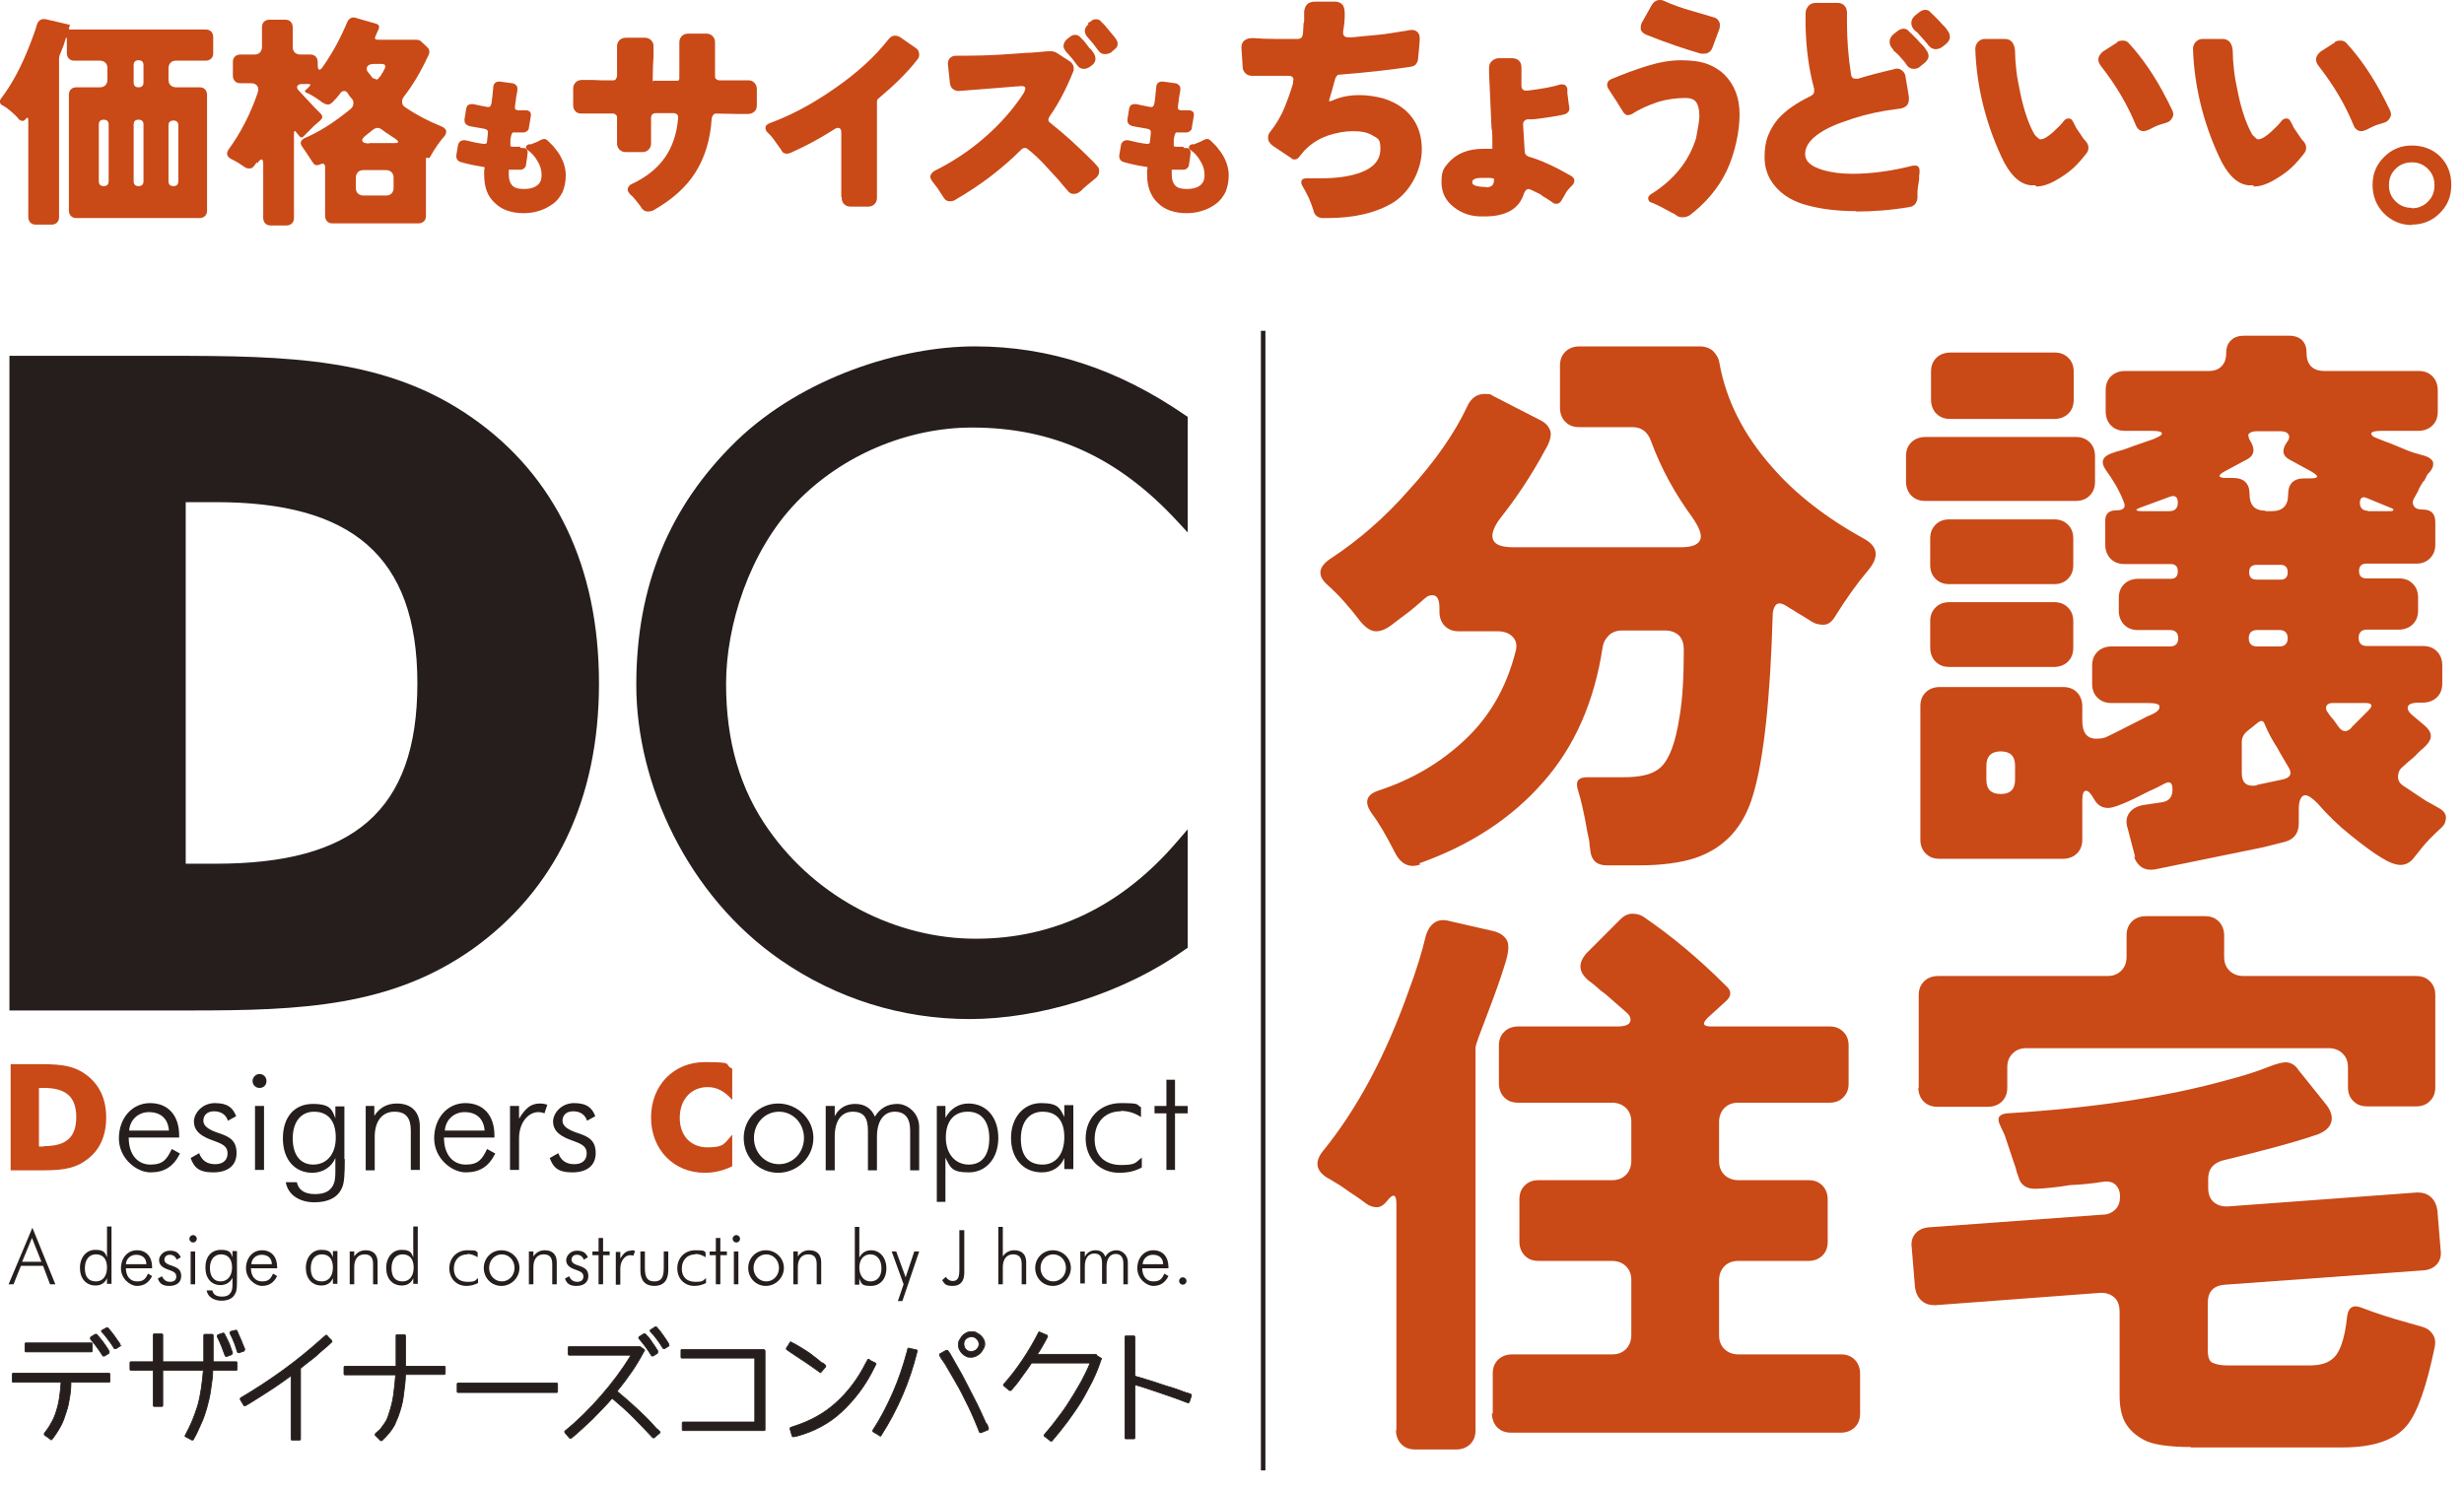 <?xml version="1.0" encoding="UTF-8"?>
<svg id="_レイヤー_1" data-name="レイヤー_1" xmlns="http://www.w3.org/2000/svg" xmlns:xlink="http://www.w3.org/1999/xlink" version="1.1" viewBox="0 0 601 363.5">
  <!-- Generator: Adobe Illustrator 29.2.1, SVG Export Plug-In . SVG Version: 2.1.0 Build 116)  -->
  <defs>
    <style>
      .st0, .st1 {
        fill: #251e1c;
      }

      .st2 {
        fill: none;
        stroke-width: 1.1px;
      }

      .st2, .st1 {
        stroke: #251e1c;
        stroke-miterlimit: 10;
      }

      .st3 {
        fill: #c94917;
      }

      .st1 {
        stroke-width: .2px;
      }
    </style>
  </defs>
  <g>
    <path class="st3" d="M346.4,210.9c-2.6.9-4.7,0-6.2-3-2.1-4.1-3.9-7.2-5.5-9.3-2.1-2.9-1.5-4.8,1.7-5.8,8.2-2.7,15.2-6.9,21.1-12.5,5.9-5.6,9.9-12.6,12.1-21.1.5-1.6.3-2.9-.6-3.8-.8-.9-2.1-1.4-3.7-1.4h-9.5c-1.4,0-2.5-.4-3.4-1.3-.8-.8-1.3-2-1.3-3.4v-1c0-2.1-.6-3.1-1.7-3.1s-1.6.5-2.8,1.6c-1.2,1-2.4,2.1-3.8,3.1-1.4,1-2.6,2-3.7,2.8-1.1.8-2.3,1.3-3.5,1.3s-2.4-.8-3.7-2.3c-2.8-3.7-5.5-6.7-8.1-9-2.6-2.3-2.3-4.5,1-6.6,3.2-2.1,6.5-4.6,9.7-7.4,3.2-2.8,6.2-5.8,9-9,6.5-7.1,11.3-14,14.4-20.6.9-2,2.4-3,4.2-3s1.5.2,2.3.6l11.3,5.8c1.2.6,2,1.4,2.4,2.5.4,1.1,0,2.8-1.3,4.9-3.1,5.8-6.8,11.4-11,16.7-1.6,2.2-2.1,3.9-1.6,5.1.5,1.2,2.1,1.8,4.9,1.8h40.9c2.6,0,4.2-.6,4.7-1.8.5-1.2-.2-3-2-5.6-4.1-5.6-7.5-11.7-10-18.5-.8-2.3-2.4-3.4-4.5-3.4h-13c-1.4,0-2.5-.4-3.4-1.3-.8-.8-1.3-2-1.3-3.4v-10.3c0-1.4.4-2.5,1.3-3.4.8-.8,2-1.3,3.4-1.3h29.4c1.3,0,2.4.4,3.2,1.1.8.8,1.4,1.7,1.6,3,1.6,9,5.9,17.5,12.8,25.3,5.7,6.6,13.3,12.5,22.6,17.6,3.3,1.9,3.6,4.4.8,7.7-2.7,3.2-5.4,7-8,11.2-.8,1.3-1.7,2-2.8,2s-2-.2-2.8-.7c-.8-.5-1.6-1-2.4-1.5-.8-.5-1.6-.9-2.1-1.3-.6-.3-1.2-.7-1.8-1.1-.7-.4-1.2-.6-1.7-.6-.8,0-1.4.8-1.6,2.4-.6,20.9-2.2,35.7-4.8,44.3-2.3,7.9-7,13-14.1,15.4-3.7,1.2-8.3,1.8-13.8,1.8h-7.8c-2.4,0-3.7-1.2-4-3.5,0-.6-.2-1.1-.2-1.7,0-.6-.2-1.5-.5-2.8-.8-4.7-1.6-8.1-2.3-10.3-.7-2.2,0-3.2,2.3-3.2h8.9c3.7,0,6.4-.6,8-1.7,2.6-1.5,4.5-5.9,5.6-13.3.7-4.1,1-9.5,1-16.1,0-1.4-.3-2.5-1.1-3.4-.8-.8-2-1.3-3.4-1.3h-10.6c-1.2,0-2.3.4-3.1,1.1-.8.8-1.4,1.7-1.6,3-2,13.2-6.8,24.2-14.5,32.9-7.7,8.8-17.8,15.4-30.2,19.8Z"/>
    <path class="st3" d="M464.9,117.5v-6.2c0-1.4.4-2.5,1.3-3.4.8-.8,2-1.3,3.4-1.3h36.7c1.4,0,2.5.4,3.4,1.3s1.3,2,1.3,3.4v6.2c0,1.4-.4,2.5-1.3,3.4s-2,1.3-3.4,1.3h-36.7c-1.4,0-2.5-.4-3.4-1.3-.8-.8-1.3-2-1.3-3.4ZM520.8,209.1l-1.8-6.9c-.5-1.5-.4-2.8.3-3.8.7-1,1.8-1.7,3.4-2l4.7-.7c1.7-.3,2.5-1.3,2.5-3.1s-.7-2.1-2-1.4c-1.3.7-2.5,1.3-3.7,1.8-5.2,2.7-8.5,4.1-10,4.1s-2.6-.7-3.4-2.1c-.8-1.4-1.4-2.1-2-2.1s-.9.8-.9,2.3v9.6c0,1.4-.4,2.5-1.3,3.4-.8.8-2,1.3-3.4,1.3h-30.1c-1.4,0-2.5-.4-3.4-1.3s-1.3-2-1.3-3.4v-32.5c0-1.4.4-2.5,1.3-3.4.8-.8,2-1.3,3.4-1.3h30.1c1.4,0,2.5.4,3.4,1.3.8.8,1.3,2,1.3,3.4v3.5c0,2.9,1.1,4.4,3.4,4.4s2.5-.5,4.5-1.4l7.3-3.7c.3-.2.6-.3.8-.4,2.1-.8,3-1.6,2.8-2.4,0-.6-1.1-.8-3-.8h-8.7c-1.4,0-2.5-.4-3.4-1.3s-1.3-2-1.3-3.4v-4.4c0-1.4.4-2.5,1.3-3.4.8-.8,2-1.3,3.4-1.3h14.3c1.3,0,2-.7,2-2s-.7-2-2-2h-7.8c-1.4,0-2.5-.4-3.4-1.3-.8-.8-1.3-2-1.3-3.4v-3.1c0-1.4.4-2.5,1.3-3.4.8-.8,2-1.3,3.4-1.3h8c1.1,0,1.7-.6,1.7-1.8s-.6-1.8-1.7-1.8h-11.3c-1.4,0-2.5-.4-3.4-1.3-.8-.8-1.3-2-1.3-3.4v-5.9c0-1.7.9-2.5,2.7-2.5s2.4-.7,1.8-2.1c-1-2.6-2.5-5.2-4.4-7.8-1.3-1.9-.8-3.2,1.4-4,.8-.3,1.7-.6,2.6-.8.9-.3,1.8-.6,2.8-1l4.9-1.7c1.4-.6,2.1-1,2-1.4,0-.4-.9-.6-2.5-.6h-6.5c-1.4,0-2.5-.4-3.4-1.3-.8-.8-1.3-2-1.3-3.4v-5.2c0-1.4.4-2.5,1.3-3.4.8-.8,2-1.3,3.4-1.3h20.5c1.3,0,2.4-.4,3.1-1.2.8-.8,1.1-1.9,1.1-3.2s.4-2.4,1.2-3.1c.8-.8,1.9-1.1,3.2-1.1h11c1.3,0,2.4.4,3.1,1.1.8.8,1.1,1.8,1.1,3.1,0,2.9,1.5,4.4,4.4,4.4h22.9c1.4,0,2.5.4,3.4,1.3.8.8,1.3,2,1.3,3.4v5.2c0,1.4-.4,2.5-1.3,3.4-.8.8-2,1.3-3.4,1.3h-8.9c-1.6,0-2.5.2-2.6.6s.4.9,1.6,1.3c1.2.5,2.3.9,3.1,1.2.8.3,1.7.7,2.7,1.1.9.4,1.9.8,2.8,1.1l2.8.8c1,.3,1.7.8,2,1.4.3.9-.1,2-1.3,3.1l-.8,1.6c-.2,0-.4.4-.7.9-.3.5-.6,1-.8,1.6-.3.5-.6,1.1-1,1.8-.4.7-.4,1.3,0,1.9.4.6,1.1.8,2.1.8,2.1,0,3.1,1,3.1,3.1v5.4c0,1.4-.4,2.5-1.3,3.4s-2,1.3-3.4,1.3h-12.1c-1.2,0-1.8.6-1.8,1.8s.6,1.8,1.8,1.8h7.9c1.4,0,2.5.4,3.4,1.3s1.3,2,1.3,3.4v3.1c0,1.4-.4,2.5-1.3,3.4-.8.8-2,1.3-3.4,1.3h-7.8c-1.3,0-2,.7-2,2s.7,2,2,2h13.7c1.4,0,2.5.4,3.4,1.3.8.8,1.3,2,1.3,3.4v4.4c0,1.4-.4,2.5-1.3,3.4-.8.8-2,1.3-3.4,1.3h-.8c-1.7,0-2.7.3-2.9,1-.2.7.3,1.5,1.6,2.5l2.5,2.1c1.9,1.6,2,3.2.3,4.9-.4.4-.8.8-1.2,1.1-.4.4-.9.8-1.3,1.3-.5.5-1,.9-1.5,1.3-.5.4-1.1,1-1.8,1.6s-1,1.4-1,2.3.4,1.6,1.3,2.2c.9.6,1.7,1.1,2.4,1.6.7.5,1.4.9,2.1,1.4.7.5,1.4.9,2,1.2.6.3,1.4.8,2.3,1.3.9.5,1.5,1.2,1.6,2.1,0,.9-.2,1.7-1,2.5-2.4,2.2-3.9,3.8-4.7,4.8-.8,1-1.6,2-2.4,3-.8.9-1.8,1.4-3,1.4s-2.8-.6-4.7-1.8c-2-1.2-4.4-3-7.4-5.4-3-2.4-5.7-5-8.1-7.8-1.3-1.3-2.3-2-3-2-1,0-1.6,1.2-1.6,3.5v3.4c0,2.4-1.2,3.9-3.5,4.5l-5.2,1.3-26.4,5.4c-2.5.4-4.2-.7-5.1-3.1ZM470.8,137.8v-6.4c0-1.4.4-2.5,1.3-3.4s2-1.3,3.4-1.3h25.5c1.4,0,2.5.4,3.4,1.3s1.3,2,1.3,3.4v6.4c0,1.4-.4,2.5-1.3,3.4s-2,1.3-3.4,1.3h-25.5c-1.4,0-2.5-.4-3.4-1.3s-1.3-2-1.3-3.4ZM470.8,158v-6.4c0-1.4.4-2.5,1.3-3.4s2-1.3,3.4-1.3h25.5c1.4,0,2.5.4,3.4,1.3s1.3,2,1.3,3.4v6.4c0,1.4-.4,2.5-1.3,3.4-.8.8-2,1.3-3.4,1.3h-25.5c-1.4,0-2.5-.4-3.4-1.3-.8-.8-1.3-2-1.3-3.4ZM471,97.5v-6.8c0-1.4.4-2.5,1.3-3.4.8-.8,2-1.3,3.4-1.3h25.4c1.4,0,2.5.4,3.4,1.3s1.3,2,1.3,3.4v6.8c0,1.4-.4,2.5-1.3,3.4-.8.8-2,1.3-3.4,1.3h-25.4c-1.4,0-2.5-.4-3.4-1.3-.8-.8-1.3-2-1.3-3.4ZM488,193.7c2.4,0,3.5-1.2,3.5-3.5v-3.4c0-2.4-1.2-3.5-3.5-3.5s-3.5,1.2-3.5,3.5v3.4c0,2.4,1.2,3.5,3.5,3.5ZM522.6,124.7h6.5c1.4,0,2.1-.7,2.1-2.1s-.7-1.9-2-1.4l-6.8,2.5c-.8.3-1.3.5-1.3.7s.5.3,1.4.3ZM552.5,124.7h1.6c2.6,0,4-1.3,4-4s1.3-4,4-4h1.4c2.1,0,2.2-.5.4-1.6l-5.5-3c-1.7-.9-1.9-2.4-.6-4.2.6-.8.7-1.4.4-1.9-.3-.5-.9-.8-2-.8h-5.8c-1,0-1.7.3-2,.8,0,.3,0,.9.6,1.8,1.1,1.9.8,3.3-.8,4.2l-5.6,3c-1.8,1-1.6,1.6.4,1.6h1.7c2.6,0,4,1.3,4,4s1.3,4,4,4ZM550.4,191.5l6.6-1.4c.8-.2,1.4-.6,1.6-1.1.2-.6,0-1.2-.5-2-.5-.8-.9-1.5-1.3-2.2-.4-.7-.9-1.5-1.3-2.3-1.1-1.7-2.2-3.6-3.1-5.8-.3-.9-.8-1.1-1.7-.4l-2.5,2c-.9.7-1.4,1.6-1.4,2.7v7.6c0,2.4,1.2,3.4,3.7,3ZM550.4,141.4h5.9c1.1,0,1.7-.6,1.7-1.8s-.6-1.8-1.7-1.8h-5.9c-1.2,0-1.8.6-1.8,1.8s.6,1.8,1.8,1.8ZM550.5,157.7h5.5c1.3,0,2-.7,2-2s-.7-2-2-2h-5.5c-1.3,0-2,.7-2,2s.7,2,2,2ZM573.5,177.5l4.2-4.2c1.2-1.2.9-1.8-.8-1.8h-7.9c-.8,0-1.2.2-1.5.6-.2.4-.2.8,0,1.3.6.9,1.1,1.6,1.6,2.1l1.3,1.8c.9,1.3,2,1.4,3.1.3ZM577.5,124.7h5.1c.8,0,1.1,0,1.2-.3,0-.2-.3-.4-.9-.6l-5.6-2.3c-1.1-.5-1.7,0-1.7,1.2s.7,1.9,2,1.9Z"/>
    <path class="st3" d="M340.6,348.8v-55.2c0-1.1-.2-1.8-.6-1.9-.4-.1-.9.3-1.7,1.3-.8,1-1.6,1.5-2.5,1.5s-1.8-.3-2.6-.9c-.8-.6-1.6-1.2-2.5-1.8-.9-.6-1.7-1.1-2.5-1.7-.8-.6-1.6-1.1-2.3-1.5-.7-.4-1.4-.9-2.2-1.3-2.7-1.7-3.1-3.8-1.1-6.4,8.4-10.3,15.4-23.4,21-39.2,1.8-4.8,3.2-9.3,4.2-13.5,1-3.1,3-4.3,5.8-3.5l10.9,2.5c1.4.4,2.4,1.1,3,2.1.6,1,.5,2.8-.2,5.2-1.2,4-2.8,8.4-4.6,13.1-1.8,4.7-2.8,7.3-2.8,8v93.3c0,1.4-.4,2.5-1.3,3.4-.8.8-2,1.3-3.4,1.3h-10c-1.4,0-2.5-.4-3.4-1.3-.8-.8-1.3-2-1.3-3.4ZM364.1,344.8v-9.7c0-1.4.4-2.5,1.3-3.4.8-.8,2-1.3,3.4-1.3h24.4c1.4,0,2.5-.4,3.4-1.3.8-.8,1.3-2,1.3-3.4v-13.4c0-1.4-.4-2.5-1.3-3.4-.8-.8-2-1.3-3.4-1.3h-17.9c-1.4,0-2.5-.4-3.4-1.3-.8-.8-1.3-2-1.3-3.4v-10.3c0-1.4.4-2.5,1.3-3.4s2-1.3,3.4-1.3h17.9c1.4,0,2.5-.4,3.4-1.3.8-.8,1.3-2,1.3-3.4v-9.5c0-1.4-.4-2.5-1.3-3.4-.8-.8-2-1.3-3.4-1.3h-22.9c-1.4,0-2.5-.4-3.4-1.3-.8-.8-1.3-2-1.3-3.4v-9.2c0-1.4.4-2.5,1.3-3.4.8-.8,2-1.3,3.4-1.3h24.3c1.7,0,2.7-.4,3-1.1.3-.8,0-1.6-1.1-2.5-2.4-2.1-4-3.5-4.8-4.2-.8-.6-1.5-1.1-2.1-1.7-.7-.6-1.3-1.1-2-1.6-2.6-2.1-2.8-4.3-.6-6.8l8.3-8.3c.8-.8,1.8-1.3,2.8-1.3s1.9.2,2.7.7c6.9,4.7,13.6,10.3,20.2,16.9,1.4,1.2,1.4,2.5-.1,3.8l-4.4,4c-1.4,1.4-1.1,2.1.8,2.1h28.9c1.4,0,2.5.4,3.4,1.3s1.3,2,1.3,3.4v9.2c0,1.4-.4,2.5-1.3,3.4s-2,1.3-3.4,1.3h-22.2c-1.4,0-2.5.4-3.4,1.3-.8.8-1.3,2-1.3,3.4v9.5c0,1.4.4,2.5,1.3,3.4.8.8,2,1.3,3.4,1.3h17.1c1.4,0,2.5.4,3.4,1.3.8.8,1.3,2,1.3,3.4v10.3c0,1.4-.4,2.5-1.3,3.4-.8.8-2,1.3-3.4,1.3h-17.1c-1.4,0-2.5.4-3.4,1.3-.8.8-1.3,2-1.3,3.4v13.4c0,1.4.4,2.5,1.3,3.4.8.8,2,1.3,3.4,1.3h25c1.4,0,2.5.4,3.4,1.3.8.8,1.3,2,1.3,3.4v9.7c0,1.4-.4,2.5-1.3,3.4-.8.8-2,1.3-3.4,1.3h-80.4c-1.4,0-2.5-.4-3.4-1.3-.8-.8-1.3-2-1.3-3.4Z"/>
    <path class="st3" d="M534.5,353c-5.6,0-9.4-.6-11.5-1.7-2.1-1.1-3.6-2.5-4.6-4.2-.9-1.6-1.4-3.8-1.4-6.6v-20.5c0-1.5-.4-2.7-1.3-3.5-.9-.8-2.1-1.2-3.6-1.1l-40.1,3c-1.3,0-2.4-.3-3.3-1.1-.9-.8-1.4-1.9-1.6-3.2l-.8-9.7c-.2-1.4.1-2.6.9-3.5.8-.9,1.9-1.4,3.3-1.5l42.5-3.1c1.2,0,2.2-.5,3-1.3.8-.8,1.1-1.8,1.1-3.1s-.4-2.2-1.1-2.9c-.8-.7-1.8-.9-3.1-.7-2.5.4-5.2.7-8,.8-3,.5-5.7.8-8.2.9-2.4.1-3.9-.9-4.4-3-.2-.5-.4-1-.5-1.5-.1-.5-.3-1.1-.5-1.6l-2.3-6.9c-.2-.5-.4-.9-.6-1.3-.2-.4-.4-.9-.6-1.3-.8-1.7-.2-2.6,1.7-2.8,21-1.3,39-4,54-8.2,4.2-1.1,7.5-2.2,9.7-3.1,2.3-.9,3.9-1.3,4.9-1.1,1,.2,1.9.8,2.5,1.8l6.9,8.6c1.1,1.5,1.5,2.9,1.1,4.2-.4,1.3-1.5,2.2-3.2,2.9-5.2,1.8-12.9,3.9-23.3,6.4-2.4.7-3.5,2.2-3.5,4.5v2.1c0,1.5.4,2.7,1.3,3.5.9.8,2.1,1.2,3.6,1.1l46.1-3.4c1.3,0,2.4.3,3.3,1.1.9.8,1.4,1.9,1.6,3.2l.8,9.7c.2,1.4-.1,2.6-.9,3.5-.8.9-1.9,1.4-3.3,1.5l-48.4,3.5c-2.8.2-4.2,1.7-4.2,4.5v11.4c0,1.8.4,2.9,1.3,3.2.9.4,2.1.6,3.7.6h19.6c2.4,0,4.2-.4,5.4-1.3,2.1-1.3,3.4-4.9,4-10.7.3-2.2,1.5-2.9,3.5-2.1,3.6,1.4,7.4,2.6,11.4,3.7l3.5,1c1,.3,1.8.8,2.4,1.7.6.8.8,1.8.6,3-2,9.7-4.2,16.1-6.8,19.3-2.9,3.6-8.2,5.4-15.8,5.4h-37.1ZM468,265.4v-22.6c0-1.4.4-2.5,1.3-3.4.8-.8,2-1.3,3.4-1.3h41.3c1.4,0,2.5-.4,3.4-1.3s1.3-2,1.3-3.4v-5.2c0-1.4.4-2.5,1.3-3.4.8-.8,2-1.3,3.4-1.3h14.4c1.4,0,2.5.4,3.4,1.3.8.8,1.3,2,1.3,3.4v5.2c0,1.4.4,2.5,1.3,3.4.8.8,2,1.3,3.4,1.3h42.1c1.4,0,2.5.4,3.4,1.3s1.3,2,1.3,3.4v22.4c0,1.4-.4,2.5-1.3,3.4s-2,1.3-3.4,1.3h-11.9c-1.4,0-2.5-.4-3.4-1.3s-1.3-2-1.3-3.4v-4.8c0-1.4-.4-2.5-1.3-3.4-.8-.8-2-1.3-3.4-1.3h-73.7c-1.4,0-2.5.4-3.4,1.3s-1.3,2-1.3,3.4v4.9c0,1.4-.4,2.5-1.3,3.4-.8.8-2,1.3-3.4,1.3h-12.3c-1.4,0-2.5-.4-3.4-1.3-.8-.8-1.3-2-1.3-3.4Z"/>
  </g>
  <g>
    <path class="st3" d="M6.9,53v-23.6c0-.8-.2-.9-.7-.3-.2.3-.5.4-.7.4s-.5-.1-.9-.4c-.5-.7-1.2-1.3-2-2-.8-.6-1.2-1-1.3-1,0,0,0,0-.1,0l-.5-.4c0,0-.1,0-.1,0,0,0,0,0-.1,0-.6-.5-.7-1-.3-1.6,2.7-3.5,5.1-8,7.2-13.5.6-1.6,1.2-3.1,1.6-4.6.4-1.1,1.1-1.5,2.2-1.3l5.6,1.3c.2,0,.3.2.2.3l-.2.6c0,.2,0,.3.2.3h33.2c.6,0,1,.2,1.3.5s.5.8.5,1.3v4c0,.6-.2,1-.5,1.3s-.8.5-1.3.5h-7.3c-.6,0-1,.2-1.3.5s-.5.8-.5,1.3v2.9c0,.6.2,1,.5,1.3s.8.5,1.3.5h5.8c.6,0,1,.2,1.3.5.3.3.5.8.5,1.3v28.3c0,.6-.2,1-.5,1.3s-.8.5-1.3.5h-30.1c-.6,0-1-.2-1.3-.5s-.5-.8-.5-1.3v-28.3c0-.6.2-1,.5-1.3.3-.3.8-.5,1.3-.5h5.8c.6,0,1-.2,1.3-.5.3-.3.5-.8.5-1.3v-2.9c0-.6-.2-1-.5-1.3-.3-.3-.8-.5-1.3-.5h-6.3c-.6,0-1-.2-1.3-.5s-.5-.8-.5-1.3v-3.2c0-.9-.1-.9-.4,0-.1.4-.3.9-.4,1.3l-1,2.5c0,.3-.1.5-.1.7v38.7c0,.6-.2,1-.5,1.3-.3.3-.8.5-1.3.5h-3.9c-.6,0-1-.2-1.3-.5s-.5-.8-.5-1.3ZM25.3,45.4c.8,0,1.2-.4,1.2-1.2v-13.8c0-.8-.4-1.2-1.2-1.2s-1.2.4-1.2,1.2v13.8c0,.8.4,1.2,1.2,1.2ZM33.8,21.3c.8,0,1.2-.4,1.2-1.2v-4.2c0-.8-.4-1.2-1.2-1.2s-1.2.4-1.2,1.2v4.2c0,.8.4,1.2,1.2,1.2ZM33.8,45.4c.8,0,1.2-.4,1.2-1.2v-13.8c0-.8-.4-1.2-1.2-1.2s-1.2.4-1.2,1.2v13.8c0,.8.4,1.2,1.2,1.2ZM42.4,45.4c.3,0,.6-.1.8-.3.2-.2.3-.5.3-.9v-13.7c0-.3-.1-.6-.3-.8-.2-.2-.5-.3-.9-.3s-.6.1-.9.3c-.2.2-.3.5-.3.8v13.7c0,.8.4,1.2,1.2,1.2Z"/>
    <path class="st3" d="M62.5,39.6h0c0,.2-.1.4-.4.7-.3.5-.7.8-1.2.8s-1-.1-1.3-.4c-1-.7-2.1-1.4-3.2-1.9-1.1-.6-1.3-1.4-.6-2.4,2.9-4,5.3-8.6,7.1-13.9.2-.7.1-1.2-.2-1.6-.3-.4-.8-.6-1.5-.6h-2.6c-.6,0-1-.2-1.3-.5-.3-.3-.5-.8-.5-1.3v-3.4c0-.6.2-1,.5-1.3.3-.3.8-.5,1.3-.5h3.5c.6,0,1-.2,1.3-.5s.5-.8.5-1.3v-4.9c0-.6.2-1,.5-1.3s.8-.5,1.3-.5h3.9c.6,0,1,.2,1.3.5.3.3.5.8.5,1.3v4.9c0,.6.2,1,.5,1.3s.8.5,1.3.5h2.5c.6,0,1,.2,1.3.5.3.3.5.8.5,1.3v.6c0,.8.1,1.3.4,1.3s.6-.3.9-.8c2.4-3.4,4.3-7,5.9-10.8.2-.5.5-.8.9-1,.4-.2.8-.2,1.3,0l4.9,1.4c.6.2.8.6.6,1.2l-.8,1.8c-.3.6-.1.9.6.9h9.3c.5,0,.9.1,1.2.4l1.4,1.3c.7.6.8,1.3.4,2.1-1.9,4.1-3.9,7.4-6,10.1-.3.4-.5.9-.4,1.4,0,.5.3.9.8,1.2,2.6,1.8,5.5,3.3,8.7,4.6.7.3,1,.6,1.2,1,.1.4,0,.9-.3,1.3-1.3,1.5-2.5,3.2-3.6,5.2-.1.3-.3.3-.6.2-.3-.1-.4,0-.4.2v14c0,.6-.2,1-.5,1.3s-.8.5-1.3.5h-21c-.6,0-1-.2-1.3-.5-.3-.3-.5-.8-.5-1.3v-11.9c0-.8-.4-1.1-1.2-.7-.2.1-.5.2-.9.2s-.7-.3-1-.8c-1.1-1.7-1.9-2.9-2.4-3.6-.7-.9-.6-1.6.5-2.2,3.3-1.4,7.1-3.7,11.2-7.1.4-.3.6-.7.7-1.2,0-.5,0-.9-.3-1.2-.2-.3-.4-.5-.6-.7-.1-.2-.3-.5-.5-.8-.2-.3-.5-.5-.8-.5s-.6.1-.9.4c-.2.3-.4.6-.6.8-.2.2-.3.4-.5.6-.2.2-.4.4-.5.5-.1.2-.3.4-.6.6-.3.3-.6.4-.9.4s-.7-.1-1-.3c-.4-.2-.7-.4-.9-.6-.3-.2-.6-.4-1-.7-.8-.5-1.6-1-2.4-1.3-.4-.2-.4-.4-.1-.7l.5-.4.4-.5c.2-.1.2-.3.2-.4,0,0-.2-.1-.4-.1h-1.7c-.6,0-.9.2-1.1.5-.1.3,0,.6.2.9.6.6,1.9,2.1,4.1,4.4l1.4,1.4c.6.6.5,1.1,0,1.6l-.9.8c-.4.3-.7.6-1,.9-.7.7-1.4,1.4-2.3,2.3-.3.3-.6.3-.9,0l-.9-1.1c-.1-.2-.3-.3-.4-.2,0,0-.1.2-.1.4v20.8c0,.6-.2,1-.5,1.3-.3.3-.8.5-1.3.5h-3.9c-.6,0-1-.2-1.3-.5s-.5-.8-.5-1.3v-13c0-.9-.1-1.3-.4-1.3s-.6.3-1,.9ZM88.6,47.7h5.6c.6,0,1-.2,1.3-.5.3-.3.5-.8.5-1.3v-2.6c0-.6-.2-1-.5-1.3s-.8-.5-1.3-.5h-5.6c-.6,0-1,.2-1.3.5-.3.3-.5.8-.5,1.3v2.6c0,.6.2,1,.5,1.3.3.3.8.5,1.3.5ZM90,34.9h6.2c.6,0,.9,0,.9-.3,0-.2-.2-.4-.6-.7l-1.5-1c-.6-.4-1.1-.7-1.6-1.1-.5-.4-.9-.6-1.3-.6s-.8.2-1.2.5l-1.5,1.2c-.8.6-1.2,1.1-1,1.5.1.4.7.6,1.7.6ZM91.7,19.4c.3,0,.6-.1.7-.4.2-.2.3-.4.4-.4l.3-.6c.1-.1.2-.2.3-.4,0-.1.2-.3.2-.4,0-.1.2-.3.3-.6.1-.2.1-.5,0-.7-.1-.2-.4-.3-.7-.3h-2c-.8,0-1.3.2-1.6.6-.2.4-.2.8,0,1.2.6.7.9,1.1,1.1,1.4.2.3.5.4.8.4Z"/>
    <path class="st3" d="M127,36.1h.5c.4,0,.7,0,.9.3.2.2.3.5.3.8s-.1,1.1-.4,3c0,.4-.2.6-.4.8-.3.3-.6.4-1,.4h-1s-.9,0-.9,0c-.3,0-.6,0-.9,0h0s0,.4,0,.4v.7c0,1.3.3,2.2.9,2.8.6.6,1.5.8,2.8.8,2,0,3.4-.6,4-1.8.2-.4.3-1,.3-1.6,0-1.2-.3-2.3-1-3.4-.6-1.1-1.4-2-2.4-2.7-.3-.2-.4-.4-.4-.7s.2-.5.7-.7c.1,0,.3,0,.4,0,.1,0,.3,0,.6-.2.4-.1,1.1-.4,2-.9.2-.1.5-.2.8-.2s.6.2,1,.6.8.8,1.2,1.2c.8,1,1.4,1.8,1.7,2.4.9,1.6,1.3,3.2,1.3,4.7s-.3,2.9-.8,4.1c-.6,1.1-1.3,2.1-2.3,2.8-1,.7-2,1.3-3.3,1.7-1.2.4-2.5.6-3.9.6s-2.7-.2-3.9-.6c-1.2-.4-2.2-1-3.1-1.9-1.8-1.6-2.6-3.9-2.6-6.8s0-.6.1-1.6v-.2c0-.1-.1-.2-.3-.2-2.1-.3-3.9-.7-5.6-1.2-.3-.1-.6-.3-.8-.6-.1-.2-.2-.4-.2-.7s0-.2,0-.3l.4-2.4c.1-.5.3-.9.7-1.1.2-.1.4-.2.7-.2s.5,0,.8.1c1.1.3,2.5.6,4.1.8h.1c.2,0,.3,0,.5-.1.1,0,.2-.3.2-.5.2-1.5.2-2.3.2-2.3,0-.2,0-.3-.2-.5-.1-.1-.3-.2-.7-.3l-1.7-.3c-.6-.1-1.2-.2-1.7-.3-.9-.2-1.4-.7-1.4-1.4s0-.2,0-.3l.4-2.5c0-.3.2-.6.3-.8.3-.3.6-.4,1-.4s.4,0,.5,0c.7.2,1.9.4,3.4.7,0,0,.1,0,.2,0,.2,0,.3,0,.5-.2.1-.1.2-.4.3-.8.1-.9.3-2.1.4-3.6h0c0-.5.1-.8.3-1.1.3-.4.7-.5,1.1-.5h.3l2.9.4c.5,0,.8.3,1.1.6.2.2.2.5.2.8s0,.2,0,.4c-.1.6-.3,1.4-.4,2.5-.2,1.1-.2,1.7-.2,1.8s0,.2.2.3c.1.1.3.2.5.2.6,0,.9,0,1.1,0,.2,0,.4,0,.5,0h.5c.3,0,.5.1.8.3.2.2.3.5.3.8s0,.2,0,.2l-.5,3c0,.4-.2.6-.5.8-.2.2-.5.3-.7.3h-.5c-.2,0-.3,0-.5,0-.2,0-.4,0-.6,0-.2,0-.4,0-.5,0-.1,0-.2,0-.3,0-.2,0-.4,0-.5.2,0,.1-.1.3-.2.5l-.2,1v1.2c0,.2,0,.3,0,.4,0,.1.3.2.5.2.2,0,.5,0,.7,0h1.2Z"/>
    <path class="st3" d="M182.6,19.6c.6,0,1,.2,1.4.6.4.4.6.9.6,1.5v4c0,.7-.2,1.2-.6,1.5-.4.4-.9.6-1.5.6h-2.9c0,0-4.9-.1-4.9-.1-.3,0-.5.1-.7.3-.2.2-.3.5-.4.8-.3,5.2-1.7,9.7-4,13.3-2.2,3.5-5.6,6.6-10.4,9.3-.3.1-.7.2-1.2.2s-1-.2-1.4-.7c-.3-.4-.5-.8-.7-1-.2-.3-.5-.6-.7-.9-.4-.5-.8-1-1.3-1.4-.5-.5-.8-.9-.8-1.4s.4-1.1,1.2-1.4c3.5-1.7,6.1-3.8,7.9-6.4,1.8-2.6,2.9-5.8,3.2-9.6v-.2c0-.3,0-.5-.3-.7-.2-.2-.5-.3-.8-.3h-4.3c-.4,0-.7.1-.9.3s-.3.5-.3.9v6.2c0,.6-.2,1.1-.6,1.5-.4.4-.9.6-1.5.6h-4.1c-.6,0-1.1-.2-1.5-.6-.4-.4-.6-.9-.6-1.5v-6.2c0-.3,0-.6-.3-.8-.2-.2-.4-.3-.7-.3s0,0-.1,0h-7.5c-.6,0-1.1-.1-1.5-.5-.4-.4-.6-.9-.6-1.5v-4c0-.7.2-1.2.6-1.6.4-.4.9-.6,1.6-.6h2.4c.8,0,1.6.1,2.4.1s1.4,0,1.8,0c.4,0,.6,0,.7,0,.4,0,.8,0,.9-.3s.3-.4.3-.8h0c0,0,0-5,0-5,0-.7,0-1.3,0-1.6,0-.3,0-.6,0-.6,0-.6.2-1.1.6-1.5.4-.4.9-.6,1.7-.6h4.4c.7,0,1.2.2,1.6.6.4.4.6.9.6,1.4v2.5c-.1,1.5-.2,3.4-.2,5.6s0,.3.1.4c0,0,.2,0,.3,0h.9c0,0,3.7,0,3.7,0h1c.2,0,.4-.1.4-.2,0,0,.1-.2.1-.3s0-.8,0-2c0-1.2,0-2.2,0-2.9,0-.7,0-1.4,0-2.1,0-.6,0-1.1,0-1.4,0-.3,0-.5,0-.5,0-.6.2-1.1.6-1.5.4-.4.9-.6,1.6-.6h4.4c.6,0,1.1.2,1.5.6.4.4.6.9.6,1.5v8.2c0,.4,0,.6.3.8.2.2.5.3.9.3s.6,0,1.7,0c1.1,0,2,0,2.8,0h3.1Z"/>
    <path class="st3" d="M205.2,48v-15.5c0-.5,0-.8-.2-1-.1-.2-.3-.3-.6-.3s-.6.1-1,.4c-3.6,2.3-7.2,4.2-10.6,5.7-.3.1-.6.2-.8.2-.7,0-1.2-.3-1.5-1-1.3-1.8-2.1-3-2.5-3.4-.4-.4-.7-.7-.9-.9-.3-.4-.4-.7-.4-1,0-.5.3-.8.9-1.1,5.2-1.9,10.5-4.7,15.8-8.4,5.7-3.9,10.1-8,13.3-12.1.5-.6,1-.9,1.5-.9s1,.1,1.4.4l3.6,2.5c.7.4,1,1,1,1.7s-.2.9-.5,1.3c-2.5,3.2-5.7,6.3-9.4,9.4-.3.2-.4.5-.4.8v23.4c0,.7-.2,1.2-.6,1.6-.4.4-.9.6-1.5.6h-4.4c-.6,0-1.1-.2-1.5-.6-.4-.4-.6-.9-.6-1.6Z"/>
    <path class="st3" d="M250.1,21.6c0-.4-.3-.6-.9-.6s-2.6.2-7.7.6c-5.1.4-7.6.6-7.7.6-.5,0-1-.2-1.4-.5s-.6-.8-.7-1.4c-.3-3-.5-4.6-.5-4.7,0-.7.2-1.2.7-1.6.4-.3.8-.4,1.4-.4,4.6,0,8.4-.1,11.2-.3,2.8-.2,4.7-.3,5.7-.4.9,0,2-.1,3.2-.2s1.9-.2,2.3-.2c.3,0,.5,0,.7,0,.4,0,.8.1,1.2.3l3.4,2.2c.4.3.6.6.8,1,0,.2.1.5.1.7s0,.5-.1.7c-1.7,4.2-3.6,7.9-5.8,11-.2.4-.3.6-.3.8,0,.3.2.6.5.8,3.3,2.6,6.6,5.6,9.9,8.9l.8.8c.3.3.5.6.8.9.3.3.4.7.4,1.2,0,.7-.3,1.2-.9,1.7-1,.8-1.7,1.4-2.3,1.9l-.8.7c-.2.3-.5.5-.9.8-.4.3-.8.4-1.4.4s-1-.3-1.4-.8c-1-1.1-1.7-2-2.2-2.6-1.2-1.3-2.4-2.6-3.6-3.9-1.2-1.3-2.5-2.5-3.9-3.6-.2-.2-.4-.3-.7-.3s-.6.1-.8.3c-4.8,4.8-10.2,8.9-16.3,12.4-.3.2-.7.3-1.3.3s-1.1-.3-1.5-1l-1.3-2c-.2-.3-.4-.6-.6-.8-.2-.3-.4-.5-.6-.8-.4-.5-.7-1-.7-1.4s.4-1.1,1.2-1.5c4.2-2.1,8.2-4.7,12-8,3.8-3.3,7-6.9,9.6-10.9.2-.4.3-.6.3-.8ZM265.8,16.3c-.4.3-.9.5-1.5.5s-1.1-.3-1.5-.8c-.8-1.1-1.4-1.9-1.8-2.3l-.9-1c-.4-.5-.7-1-.7-1.5s.3-1.2.9-1.7l.8-.6c.4-.3.8-.4,1.2-.4s.9.2,1.2.6l.9.9c.2.2.3.4.4.5l.9,1.2c.4.3.7.7,1.1,1.3.3.5.4,1,.4,1.4s-.2.9-.6,1.3l-1,.8ZM265.3,5.7l.9-.6c.3-.3.7-.4,1.2-.4s.9.2,1.2.6c.4.4.7.7.9.9l1.9,2.3c.8.9,1.2,1.6,1.2,2s0,.2,0,.3c0,.5-.3.9-.7,1.2l-.9.8c-.5.3-1,.4-1.6.4s-1.1-.3-1.6-1c-.7-1-1.5-2-2.5-3.1-.5-.5-.7-1.1-.7-1.6s.3-1.1.9-1.6Z"/>
    <path class="st3" d="M288.7,36.1h.5c.4,0,.7,0,.9.3.2.2.3.5.3.8s-.1,1.1-.4,3c0,.4-.2.6-.4.8-.3.3-.6.4-1,.4h-1s-.9,0-.9,0c-.3,0-.6,0-.9,0h0s0,.4,0,.4v.7c0,1.3.3,2.2.9,2.8.6.6,1.5.8,2.8.8,2,0,3.4-.6,4-1.8.2-.4.3-1,.3-1.6,0-1.2-.3-2.3-1-3.4-.6-1.1-1.4-2-2.4-2.7-.3-.2-.4-.4-.4-.7s.2-.5.7-.7c.1,0,.3,0,.4,0,.1,0,.3,0,.6-.2.4-.1,1.1-.4,2-.9.2-.1.5-.2.8-.2s.6.2,1,.6c.4.4.8.8,1.2,1.2.8,1,1.4,1.8,1.7,2.4.9,1.6,1.3,3.2,1.3,4.7s-.3,2.9-.8,4.1c-.6,1.1-1.3,2.1-2.3,2.8-.9.7-2,1.3-3.3,1.7-1.2.4-2.5.6-3.9.6s-2.7-.2-3.9-.6c-1.2-.4-2.2-1-3.1-1.9-1.7-1.6-2.6-3.9-2.6-6.8s0-.6.1-1.6v-.2c0-.1-.1-.2-.3-.2-2.1-.3-3.9-.7-5.6-1.2-.3-.1-.6-.3-.8-.6-.1-.2-.2-.4-.2-.7s0-.2,0-.3l.4-2.4c.1-.5.3-.9.7-1.1.2-.1.4-.2.7-.2s.5,0,.8.1c1.1.3,2.5.6,4.1.8h.1c.2,0,.3,0,.5-.1.1,0,.2-.3.2-.5.2-1.5.2-2.3.2-2.3,0-.2,0-.3-.2-.5-.1-.1-.3-.2-.7-.3l-1.7-.3c-.6-.1-1.2-.2-1.7-.3-.9-.2-1.4-.7-1.4-1.4s0-.2,0-.3l.4-2.5c0-.3.2-.6.3-.8.3-.3.6-.4,1-.4s.4,0,.5,0c.7.2,1.9.4,3.4.7,0,0,.1,0,.2,0,.2,0,.3,0,.5-.2.1-.1.2-.4.3-.8.1-.9.3-2.1.4-3.6h0c0-.5.1-.8.3-1.1.3-.4.7-.5,1.1-.5h.3l2.9.4c.5,0,.8.3,1.1.6.2.2.2.5.2.8s0,.2,0,.4c-.1.6-.3,1.4-.4,2.5-.2,1.1-.2,1.7-.2,1.8s0,.2.2.3c.1.1.3.2.5.2.6,0,.9,0,1.1,0,.2,0,.4,0,.5,0h.5c.3,0,.5.1.8.3s.3.5.3.8,0,.2,0,.2l-.5,3c0,.4-.2.6-.5.8-.2.2-.5.3-.7.3h-.5c-.2,0-.3,0-.5,0-.2,0-.4,0-.6,0-.2,0-.4,0-.5,0-.1,0-.2,0-.2,0-.2,0-.4,0-.5.2,0,.1-.1.3-.2.5l-.2,1v1.2c0,.2,0,.3,0,.4,0,.1.3.2.5.2.2,0,.5,0,.7,0h1.2Z"/>
    <path class="st3" d="M315.5,19.5c0-.7-.4-1-1.3-1-2.4,0-3.8,0-4.2,0-1.8,0-3.3,0-4.6,0-.6,0-1.2-.2-1.6-.6-.4-.4-.7-.9-.7-1.6l-.3-4.7c0-.7.2-1.3.7-1.7.5-.4,1.1-.6,1.9-.6h.5c1.2.1,2.9.2,5.1.2h5.5c.4,0,.7-.1.9-.3.2-.1.3-.5.4-.9,0-.5.1-1,.1-1.5,0-.5,0-1.1.2-1.6v-2.4c.1-.7.3-1.2.6-1.6.4-.5,1.1-.8,2-.8h4.9c.7,0,1.3.2,1.8.7.4.4.6,1.2.6,2.4s-.1,2.6-.4,4.2v.3c0,.3.1.6.3.8.2.2.5.3,1,.3s.3,0,.8,0c.4,0,1.1-.1,2.1-.2,3.2-.3,5.7-.5,7.4-.8,1.7-.3,2.7-.4,3.1-.5.4,0,.8-.1,1.1-.2.4,0,.6-.1.9-.1.5,0,.9.1,1.3.4.5.4.7.9.7,1.7s-.1,1.7-.4,4.8c0,.5-.2,1-.4,1.3-.3.5-.8.7-1.5.8-5.2.8-10.9,1.4-17.1,1.9-.3,0-.6,0-.8.3-.2.2-.4.5-.5,1-.5,1.9-.9,3.2-1.1,3.9-.2.6-.3,1-.3,1.1v.2h.2c.1,0,.5-.1,1.1-.4,2-.8,4-1.1,6-1.1s4,.3,5.9.8c1.9.6,3.5,1.4,4.9,2.5,3,2.4,4.5,5.7,4.5,10s-2.3,9.8-6.8,12.8c-4.2,2.6-9.6,3.9-16.3,3.9h-1.2c-1.1-.1-1.9-.7-2.1-1.8-.3-1-.7-2-1.2-3.2-.8-1.6-1.3-2.5-1.5-2.8-.2-.3-.3-.6-.3-.9,0-.7.4-1,1.3-1h.2c1.1,0,2.3,0,3.3,0,4,0,7.3-.5,9.9-1.5,3.1-1.2,4.6-3.1,4.6-5.7s-.7-2.5-2-3.3c-1.1-.7-2.7-1-4.7-1s-4.1.4-6.2,1.1c-2.2.8-4.1,2-5.7,3.7l-1.4,1.7c-.3.3-.7.4-.9.4s-.6,0-.8-.3l-4.5-3c-.8-.6-1.2-1.2-1.2-2s.3-1.2.8-1.8c1.3-1.7,2.4-3.6,3.2-5.5.8-2,1.5-3.9,2.1-6,0-.3,0-.5,0-.6Z"/>
    <path class="st3" d="M363.2,18v-1.5c0-.6.2-1.2.7-1.6.4-.4,1-.7,1.7-.7h3.2c.7,0,1.3.2,1.7.6.4.4.6,1,.6,1.6v4.5c0,.4.1.7.3.9.2.2.4.3.8.3s.3,0,.4,0c3.4-.4,6.1-.9,8-1.5.3,0,.4,0,.5,0,.4,0,.7.1.9.4.2.3.3.5.3.8v.9l.3,2.4c.1.8.2,1.2.2,1.3,0,.8-.4,1.2-1.2,1.5-1.1.3-2.6.5-4.5.8-1.9.3-3,.4-3.3.4-.4,0-.7,0-1.1,0-.4,0-.7.2-.9.4-.2.2-.3.5-.3.9l.4,6.6c0,.5.3.9.9,1.2,2.9.8,6.4,2.4,10.4,4.7.5.3.8.7.8,1.1s-.1.7-.4,1.1c-.8.8-1.5,1.5-1.8,2.2-.4.7-.6,1.1-.7,1.2,0,.1-.2.3-.3.5-.2.3-.5.6-.9.7h-.3c-.3,0-.6,0-.9-.3-.3-.2-.7-.5-1.2-.8-.6-.4-1.2-.7-1.8-1.2-1.6-.8-2.6-1.3-2.9-1.3-.4,0-.8.4-1.1,1.1-1.1,3.7-4.3,5.6-9.6,5.6h-.8c-2.6,0-4.8-.8-6.6-2.2-2.1-1.6-3.1-3.6-3.1-6.2s.5-3.3,1.6-4.6c2.1-2.4,4.9-3.5,8.7-3.5h2.1c0-.7,0-1.6,0-2.4,0-.9,0-1.8-.2-2.7-.4-8.8-.6-13.3-.6-13.4ZM362.4,45.7c.6,0,1.1-.1,1.5-.4.3-.3.5-.7.5-1.3v-.4h0c0-.1-1-.2-1-.2h-1.4c-1.1,0-1.9,0-2.4.3-.3.1-.5.4-.5.7s.1.6.4.7c.4.3,1.1.4,2.2.5.3,0,.5,0,.7,0Z"/>
    <path class="st3" d="M411.9,52.6c-.4.3-.9.4-1.5.4s-1-.1-1.4-.4c-.4-.3-.9-.6-1.4-.8-.9-.5-1.9-1-2.8-1.5-.9-.4-1.5-.7-1.7-.8-.5-.1-.8-.3-.9-.5-.1-.2-.2-.4-.2-.6,0-.4.3-.8.8-1.1,5.6-3.5,9.2-8.1,10.9-13.6.5-2.6.8-4.4.8-5.4,0-1.6-.3-2.7-.8-3.4-.5-.7-1.4-1-2.6-1-2.2,0-4.5.3-6.8,1-2.3.8-4.4,1.7-6.2,2.9-.4.2-.8.3-1.1.3s-.8-.3-1.1-.8c-.2-.3-.4-.6-.5-.8-.1-.2-.3-.4-.5-.8-.3-.5-.8-1.3-1.6-2.5-.3-.5-.7-1-.9-1.4-.3-.4-.4-.8-.4-1.1,0-.6.3-1.1,1-1.4,2.9-1.2,5.8-2.3,8.7-3.2,2.9-.9,5.7-1.4,8.3-1.4s4.8.3,6.4.9c1.6.6,3.1,1.5,4.2,2.6,2.4,2.4,3.7,5.6,3.7,9.7s-1.1,9.5-3.2,13.9c-2.1,4.3-5.2,7.9-9.2,10.9ZM404,.1c.3,0,.5-.1.8-.1s.5,0,.8.1c2.4,1.1,4.7,1.9,7.2,2.6,2.4.7,3.8,1.1,4.1,1.2.3.1.7.2,1,.3.6.1,1,.4,1.3.9.2.3.3.6.3.9s0,.6-.1,1l-1.7,4.6c-.4,1-1.1,1.5-2.1,1.5s-.4,0-.7,0c-3.8-1.1-8.3-2.6-13.3-4.6-.7-.3-1.2-.7-1.4-1.3,0-.2,0-.4,0-.6,0-.4.1-.8.4-1.3l2.3-4.1c.3-.5.7-.9,1.3-1.1Z"/>
    <path class="st3" d="M452.6,51.5c-4.5,0-8.5-.5-12.1-1.5-4-1.1-6.9-3.2-8.7-6.2-.9-1.6-1.4-3.4-1.4-5.5s.3-3.9.9-5.3c.6-1.5,1.4-2.8,2.4-4,1.9-2.1,4.5-3.9,8-5.6.5-.3.8-.6.8-1.1s0-.4,0-.6c-1.3-4.8-2-10-2.1-15.6,0-1.1,0-2,0-2.7,0-.8.2-1.3.6-1.8.4-.6,1.1-.9,1.9-.9h5.2c.8,0,1.4.2,1.8.7.4.4.6,1,.6,1.7s0,.4,0,.8c0,.4,0,.9,0,1.6,0,4,.3,8.3,1,12.7.1.7.5,1,1.1,1s.4,0,.6,0c1.9-.6,4.8-1.4,8.7-2.3.7-.3,1.4-.2,1.9.2.6.4.9.9,1,1.7l.8,4.8c0,.2,0,.4,0,.6,0,.5-.1,1-.4,1.4-.4.5-1,.8-1.8.9-.8.1-2,.3-3.5.5-3.6.6-7,1.5-10.2,2.7-1.8.6-3.4,1.3-4.8,2.1-3.1,1.8-4.6,3.7-4.6,5.7s1.5,3.1,4.4,4c2.1.6,4.5.9,7.1.9,4.7,0,9.7-.7,14.8-2,.2,0,.4,0,.6,0s.5,0,.7.3c.2.2.3.5.3.9s0,.4,0,.6c0,.2-.1.4-.1.6s0,.6,0,1c-.3,1.6-.4,2.6-.4,3.2v1.2c0,.5-.2,1-.5,1.5-.3.4-.8.7-1.4.8-4.7.8-9.1,1.1-13,1.1ZM461.8,12.1c-.6-.6-.9-1.2-.9-1.9s.3-1.3,1-1.9l.9-.7c.5-.4,1-.6,1.5-.6s.9.2,1.2.5c.2.3.4.4.6.6.4.4.9.9,1.5,1.5.5.6,1,1.1,1.3,1.4.3.3.5.5.6.7l.4.6c.3.4.5.9.5,1.4s-.3,1-.8,1.5l-1.1.9c-.5.5-1,.7-1.7.7s-1.3-.3-1.7-.9c-.3-.5-.6-.9-.9-1.2s-.5-.6-.8-.9c-.3-.3-.5-.6-.8-.8-.2-.2-.5-.5-.8-.7ZM473.8,11.4c-.5.4-1.1.6-1.7.6s-1.2-.3-1.7-.9c-.3-.4-.6-.8-.9-1.1-.3-.3-.5-.6-.8-.9-.3-.3-.5-.6-.8-.9-.2-.3-.5-.5-.8-.7-.6-.6-.9-1.2-.9-1.9s.3-1.3,1-1.9l.9-.7c.5-.4,1-.6,1.5-.6s.9.2,1.2.5c.2.3.4.4.6.6.4.4.9.9,1.5,1.5.5.6,1,1.1,1.3,1.4.3.3.5.5.6.7l.4.6c.3.4.4.9.4,1.4s-.3,1-.8,1.5l-1.1.9Z"/>
    <path class="st3" d="M496.5,45.2c-.4,0-.8,0-1.2,0-2.8-.3-5.2-2.7-7.2-7.1-3.9-8.5-6-17.3-6.3-26.1h0c0-.7.2-1.3.7-1.8.5-.5,1-.7,1.7-.7h4.8c.8,0,1.4.3,1.8.8.4.5.7,1.3.7,2.4s.1,2.6.3,4.4c.2,1.9.6,3.7,1,5.7.9,4.3,2.1,7.7,3.5,10.1.6.6,1,1,1.3,1.1.5,0,1-.2,1.5-.5.5-.3,1-.7,1.6-1.2,1.3-1.2,2.2-2.1,2.7-2.8.3-.4.7-.6,1.2-.6s.8.3,1.1.9c.3.5.5,1,.7,1.4l1.1,1.6c.4.6.7,1.1,1.1,1.5.5.5.8,1.1.8,1.7s-.1.8-.4,1.3c-1,1.3-2.1,2.6-3.3,3.7-1.2,1.1-2.8,2.2-4.6,3.2-1.5.8-3,1.3-4.5,1.3ZM516.3,10.3c.4-.3.9-.4,1.5-.4s1.1.2,1.5.7c3.3,3.6,6.4,8.1,9.2,13.6.3.5.5,1,.7,1.4.2.4.4.8.6,1.2.2.4.3.8.3,1.1s-.1.6-.3.9c-.3.6-.8,1-1.6,1.2-1.1.3-2,.6-2.8,1-.8.4-1.3.7-1.7.8-.3.1-.6.2-.8.2-.9,0-1.6-.5-2-1.6-2-4.9-4.8-9.6-8.3-14.1-.5-.6-.8-1.2-.8-1.8s.4-1.3,1.1-1.9l3.6-2.3Z"/>
    <path class="st3" d="M549.6,45.2c-.4,0-.8,0-1.2,0-2.8-.3-5.2-2.7-7.2-7.1-3.9-8.5-6-17.3-6.3-26.1h0c0-.7.2-1.3.7-1.8.5-.5,1-.7,1.7-.7h4.8c.8,0,1.4.3,1.8.8.4.5.7,1.3.7,2.4s.1,2.6.3,4.4c.2,1.9.6,3.7,1,5.7.9,4.3,2.1,7.7,3.5,10.1.6.6,1,1,1.3,1.1.5,0,1-.2,1.5-.5.5-.3,1-.7,1.6-1.2,1.3-1.2,2.2-2.1,2.7-2.8.3-.4.7-.6,1.2-.6s.8.3,1.1.9c.3.5.5,1,.7,1.4l1.1,1.6c.4.6.7,1.1,1.1,1.5.5.5.8,1.1.8,1.7s-.1.8-.4,1.3c-1,1.3-2.1,2.6-3.3,3.7-1.2,1.1-2.8,2.2-4.6,3.2-1.5.8-3,1.3-4.5,1.3ZM569.4,10.3c.4-.3.9-.4,1.5-.4s1.1.2,1.5.7c3.3,3.6,6.4,8.1,9.2,13.6.3.5.5,1,.7,1.4.2.4.4.8.6,1.2.2.4.3.8.3,1.1s-.1.6-.3.9c-.3.6-.8,1-1.6,1.2-1.1.3-2,.6-2.8,1-.8.4-1.3.7-1.7.8-.3.1-.6.2-.8.2-.9,0-1.6-.5-2-1.6-2-4.9-4.8-9.6-8.3-14.1-.5-.6-.8-1.2-.8-1.8s.4-1.3,1.1-1.9l3.6-2.3Z"/>
    <path class="st3" d="M588.3,54.9c-2.7,0-5-1-6.9-2.9-1.8-1.9-2.7-4.2-2.7-6.9s.9-4.9,2.8-6.8c1.9-1.9,4.1-2.8,6.8-2.8s5.1.9,6.9,2.7c1.8,1.8,2.7,4.1,2.7,6.9s-.9,5-2.8,6.9c-1.9,1.9-4.2,2.8-6.9,2.8ZM588.3,50.8c1.5,0,2.8-.5,3.9-1.6,1.1-1.1,1.6-2.4,1.6-4s-.5-2.9-1.6-4c-1.1-1.1-2.4-1.6-3.9-1.6s-2.9.5-4,1.6c-1.1,1.1-1.6,2.4-1.6,4s.5,2.8,1.6,3.9c1.1,1.1,2.4,1.6,3.9,1.6Z"/>
  </g>
  <g>
    <path class="st0" d="M2.3,86.8h38.4c29.7,0,53.6.4,74.6,15.2,20.1,14.1,30.8,36.2,30.8,64.7s-10.8,50.5-30.8,64.8c-19.9,14.1-42,15-68.5,15H2.3V86.8ZM52.7,210.7c33.3,0,49.1-12.7,49.1-44s-16.3-44.2-49.1-44.2h-7.4v88.2h7.4Z"/>
    <path class="st0" d="M237.1,104.3c19.8,0,35.7,7.3,50.1,22.9l2.5,2.7v-28.2l-.6-.4c-16.4-11.3-33.2-16.8-51.3-16.8s-42,7.5-58.1,23c-16.5,16-24.5,35.5-24.5,59.6s12.5,51.4,35.2,67.1c13.6,9.4,29.5,14.4,46.1,14.4s37.1-5.9,52.6-17l.6-.4v-28.9l-2.5,2.9c-13.5,15.8-30,23.8-49.2,23.8s-38.7-9.7-50.6-26.7c-6.9-9.8-10.3-21.4-10.3-35.5s5.6-32.3,17.2-44.3c11-11.4,27-18.2,42.8-18.2Z"/>
  </g>
  <g>
    <path class="st3" d="M2.6,259.6h6.2c4.8,0,8.7,0,12.1,2.5,3.2,2.3,5,5.8,5,10.5s-1.7,8.2-5,10.5c-3.2,2.3-6.8,2.4-11.1,2.4H2.6v-25.8ZM10.7,279.6c5.4,0,7.9-2.1,7.9-7.1s-2.6-7.1-7.9-7.1h-1.2v14.3h1.2Z"/>
    <path class="st0" d="M31.4,277.6c0,4.1,2.2,6.5,5.3,6.5s4-1.3,5.2-3.8l2,1.1c-1.6,3.2-3.8,4.6-7.2,4.6s-7.7-3.4-7.7-8.3,3.2-8.6,7.6-8.6,7.1,3,7.1,7.9v.5h-12.4ZM36.3,271.3c-2.5,0-4.6,1.8-4.8,4.5h9.7c-.2-2.9-2-4.5-4.9-4.5Z"/>
    <path class="st0" d="M48.6,281.4c.7,1.8,2,2.6,3.9,2.6s3-1,3-2.6c0-2.2-1.9-2.5-4.4-3.5-2.5-1-3.8-2.3-3.8-4.3s2-4.5,5.1-4.5,4.4,1.1,5.2,3.2l-2,1.1c-.5-1.5-1.7-2.3-3.4-2.3s-2.6,1-2.6,2.3,1.3,2.2,3.7,3c2.8.9,4.4,1.9,4.4,4.9s-2.1,4.7-5.7,4.7-4.7-1.3-5.5-3.5l2.1-1.2Z"/>
    <path class="st0" d="M63.3,262c.9,0,1.7.7,1.7,1.7s-.7,1.7-1.7,1.7-1.7-.8-1.7-1.7.8-1.7,1.7-1.7ZM62.2,269.8h2.2v15.6h-2.2v-15.6Z"/>
    <path class="st0" d="M84.1,282.7h0c0,3.5-.1,5.9-.7,7.1-1,2.3-3.3,3.5-6.7,3.5s-6.4-1.6-7-4.9h2.7c.4,1.9,1.9,2.9,4.4,2.9s3.6-.8,4.3-1.9c.6-1,.7-2.1.7-3.5v-3.4c-.9,2.2-3.1,3.6-5.6,3.6-4.2,0-7.2-3.1-7.2-8.4s2.9-8.4,7.3-8.4,4.7,1.5,5.5,3.5v-2.9h2.2v12.9ZM71.4,277.7c0,4.1,1.9,6.4,5,6.4s5.5-2.3,5.5-6.6-2.1-6.3-5.3-6.3-5.2,2.5-5.2,6.5Z"/>
    <path class="st0" d="M89.2,269.8h2.1v2.4c1.3-2,3.1-3,5.5-3,3.5,0,5.6,2,5.6,5.6v10.6h-2.2v-9.6c0-3.1-1.2-4.6-4-4.6s-4.8,2.1-4.8,6.1v8.2h-2.2v-15.6Z"/>
    <path class="st0" d="M108.3,277.6c0,4.1,2.2,6.5,5.3,6.5s4-1.3,5.2-3.8l2,1.1c-1.6,3.2-3.8,4.6-7.2,4.6s-7.7-3.4-7.7-8.3,3.2-8.6,7.6-8.6,7.1,3,7.1,7.9v.5h-12.4ZM113.3,271.3c-2.5,0-4.6,1.8-4.8,4.5h9.7c-.2-2.9-2-4.5-4.9-4.5Z"/>
    <path class="st0" d="M131.7,269.2c.6,0,1.2.1,1.8.3l-.7,2.1c-.5-.2-1-.3-1.5-.3-2.4,0-4.7,2.5-4.7,6.4v7.7h-2.2v-15.6h2.2v3.1c1.6-2.6,2.9-3.7,5.1-3.7Z"/>
    <path class="st0" d="M136.2,281.4c.7,1.8,2,2.6,3.9,2.6s3-1,3-2.6c0-2.2-1.9-2.5-4.4-3.5-2.5-1-3.8-2.3-3.8-4.3s2-4.5,5.1-4.5,4.4,1.1,5.2,3.2l-2,1.1c-.5-1.5-1.7-2.3-3.4-2.3s-2.6,1-2.6,2.3,1.3,2.2,3.7,3c2.8.9,4.4,1.9,4.4,4.9s-2.1,4.7-5.7,4.7-4.7-1.3-5.5-3.5l2.1-1.2Z"/>
    <path class="st3" d="M178.6,268.3c-1.9-2.1-3.7-3.1-6-3.1-4.1,0-6.8,3.1-6.8,7.5s2.7,7.2,6.8,7.2,4.1-1,6-3.1v7.7c-2.2,1.1-4.4,1.6-6.7,1.6-7.6,0-13.1-5.7-13.1-13.5s5.5-13.5,13.1-13.5,4.4.5,6.7,1.6v7.7Z"/>
    <path class="st0" d="M181.4,277.6c0-4.7,3.8-8.4,8.4-8.4s8.6,3.7,8.6,8.4-3.9,8.5-8.6,8.5-8.4-3.7-8.4-8.5ZM196.1,277.6c0-3.6-2.7-6.4-6.1-6.4s-6.1,2.8-6.1,6.4,2.7,6.4,6.1,6.4,6.1-2.8,6.1-6.4Z"/>
    <path class="st0" d="M201.4,285.4v-15.6h2.2v2.5c1-2,2.8-3,5-3s3.9,1,4.8,3.1c1.3-2.1,3.1-3.1,5.5-3.1s5.3,2.2,5.3,5.6v10.6h-2.2v-9.7c0-3.1-1.3-4.6-3.8-4.6s-4.3,2.1-4.3,6.1v8.2h-2.2v-9.7c0-3.1-1-4.6-3.7-4.6s-4.4,2.1-4.4,6.1v8.2h-2.2Z"/>
    <path class="st0" d="M228.5,269.8h2.1v2.9c1.2-2.2,3.2-3.5,5.6-3.5,4.4,0,7.3,3.4,7.3,8.4s-3,8.4-7.2,8.4-4.5-1.2-5.7-3.6v10.8h-2.1v-23.5ZM236,271.2c-3.2,0-5.3,2.2-5.3,6.3s2.4,6.6,5.6,6.6,5-2.3,5-6.4-1.9-6.5-5.2-6.5Z"/>
    <path class="st0" d="M259.6,282.5c-1,2.3-3,3.5-5.5,3.5-4.5,0-7.5-3.4-7.5-8.4s3.1-8.5,7.3-8.5,4.6,1.2,5.7,3.4v-2.9h2.2v15.6h-2.2v-2.9ZM254.3,284.1c3.1,0,5.3-2.4,5.3-6.7s-2.1-6.2-5.3-6.2-5.3,2.4-5.3,6.6,1.9,6.3,5.3,6.3Z"/>
    <path class="st0" d="M273.4,271.1c-3.9,0-6.4,2.7-6.4,6.8s2.6,6.3,6.4,6.3,3.5-.6,5.1-1.8v2.4c-1.6.9-3.4,1.3-5.5,1.3-4.8,0-8.2-3.5-8.2-8.4s3.5-8.6,8.6-8.6,3.6.4,4.9,1v2.4c-1.5-1-3.2-1.5-4.9-1.5Z"/>
    <path class="st0" d="M281.6,271.6v-1.8h2.9v-6.4h2.1v6.4h3.1v1.8h-3.1v13.8h-2.1v-13.8h-2.9Z"/>
  </g>
  <g>
    <path class="st1" d="M3.3,335h23.2c.2,0,.3,0,.3.3v1.6c0,.2,0,.3-.3.3h-9.2c0,1.2-.1,2.4-.3,3.6-.2,1.2-.4,2.4-.8,3.5-.4,1.3-.8,2.5-1.4,3.6-.6,1.1-1.3,2.2-2.1,3.2-.1.2-.3.2-.4,0l-1.4-1c0,0-.1,0-.1-.2s0-.2,0-.2c.6-.8,1.2-1.6,1.6-2.4.5-.8.9-1.7,1.2-2.6.4-1.2.7-2.4.9-3.7s.3-2.5.4-3.8H3.3c-.2,0-.3,0-.3-.3v-1.6c0-.2,0-.3.3-.3ZM22.5,327.9v1.6c0,.2-.1.3-.3.3H6.4c-.2,0-.3,0-.3-.3v-1.6c0-.2,0-.3.3-.3h15.8c.2,0,.3,0,.3.3ZM26.6,330.1l-1.1.7c-.2,0-.3,0-.4,0-.8-1.3-1.8-2.7-3-4.1-.1-.2,0-.3,0-.5l1.1-.7c.2,0,.3,0,.4,0,.4.5.9,1.1,1.4,1.7.5.7,1.1,1.5,1.6,2.4.1.1,0,.3,0,.4ZM29.4,328.3l-1.1.7c-.2,0-.3,0-.4,0-.4-.6-.8-1.3-1.3-1.9-.5-.7-1-1.4-1.7-2.1-.2-.2-.2-.4,0-.5l1.1-.6c.2,0,.3,0,.3,0,.6.7,1.1,1.3,1.6,2,.5.7,1,1.4,1.4,2,0,0,0,.2,0,.2,0,0,0,.2-.1.2Z"/>
    <path class="st1" d="M57.8,332.5v1.5c0,.2,0,.3-.3.3h-5.6c0,1.6-.3,3.1-.5,4.7-.2,1.6-.6,3.1-1,4.6-.4,1.3-.8,2.6-1.4,3.8-.5,1.2-1.1,2.5-1.8,3.7,0,.2-.2.2-.4.2l-1.5-.8c-.2,0-.2-.2-.1-.4.6-1.1,1.2-2.3,1.7-3.5.5-1.2.9-2.4,1.3-3.6.4-1.4.7-2.9.9-4.3.2-1.5.4-2.9.5-4.4h-9.9v8.5c0,.2,0,.3-.3.3h-1.7c-.2,0-.3,0-.3-.3v-8.5h-5.4c-.2,0-.3-.1-.3-.3v-1.5c0-.2,0-.3.3-.3h5.4v-6.5c0-.2,0-.3.3-.3h1.7c.2,0,.3.1.3.3v6.5h10c0-.7,0-1.4,0-2.1v-4.3c0-.2.1-.3.3-.3h1.7c.2,0,.3.1.3.3v4.3c0,.7,0,1.4,0,2.1h5.5c.2,0,.3,0,.3.3ZM56.4,330.5l-1.1.4c-.2,0-.3,0-.4-.2-.5-1.4-1.1-3-1.9-4.6,0,0,0-.2,0-.3,0,0,0-.1.2-.2l1.2-.4c.1,0,.2,0,.3.1.3.6.6,1.2,1,2s.6,1.7,1,2.7c0,.2,0,.3-.2.4ZM59.5,329.6l-1.2.4c-.2,0-.3,0-.4-.2-.2-.7-.5-1.4-.7-2.1-.3-.7-.6-1.5-1.1-2.4,0,0,0-.2,0-.3,0,0,.1-.1.2-.2l1.2-.3c.1,0,.2,0,.3.1.3.8.7,1.6,1,2.3.3.8.6,1.5.9,2.2,0,.2,0,.3-.2.4Z"/>
    <path class="st1" d="M79.7,325.8l1.2,1.2c.1.2.1.3,0,.4-.6.6-1.3,1.2-1.9,1.7-.6.5-1.2,1-1.8,1.6-.6.5-1.2,1-1.9,1.5-.6.5-1.3,1-2,1.6v17.2c0,.2,0,.3-.3.3h-1.7c-.2,0-.3,0-.3-.3v-15.4c-1.8,1.3-3.6,2.6-5.5,3.8-1.9,1.2-3.7,2.4-5.6,3.5-.2,0-.3,0-.4,0l-.9-1.5c0,0,0-.2,0-.2,0,0,0-.1.1-.2,3.6-2.1,7.1-4.4,10.4-6.8,3.3-2.4,6.5-5,9.6-7.8l.7-.6c.1-.1.3-.1.4,0Z"/>
    <path class="st1" d="M108.6,333.5v1.5c0,.2-.1.3-.3.3h-9.4c0,1.7-.3,3.5-.5,5.2-.2,1.8-.7,3.4-1.3,5.1-.3.7-.6,1.4-.9,2.1-.4.7-.8,1.3-1.3,1.9-.3.3-.5.6-.8.9-.3.3-.6.6-.9.9-.2.1-.3.1-.4,0l-1.2-1.2c-.2-.1-.1-.3,0-.5.3-.2.5-.5.8-.7.3-.2.5-.5.7-.8.4-.5.8-1.1,1.1-1.6s.5-1.2.7-1.8c.5-1.5.9-3,1.1-4.6.2-1.6.4-3.2.5-4.8h-12.3c-.2,0-.3,0-.3-.3v-1.5c0-.2.1-.3.3-.3h12.4c0-1,0-1.9,0-2.9v-4.5c0-.2,0-.3.3-.3h1.7c.2,0,.3.1.3.3v4.5c0,1,0,1.9,0,2.9h9.4c.2,0,.3,0,.3.3Z"/>
    <path class="st1" d="M135.7,339.7h-23.9c-.2,0-.3,0-.3-.3v-1.7c0-.2,0-.3.3-.3h23.9c.2,0,.3,0,.3.3v1.7c0,.2,0,.3-.3.3Z"/>
    <path class="st1" d="M160.3,348.6l.6.6c.2.2.1.3,0,.4l-1.3,1.1c-.1.1-.3.1-.4,0-1.6-1.7-3.2-3.4-4.8-5-1.6-1.6-3.3-3.1-5.1-4.6-1.5,1.8-3.2,3.4-4.8,5.1-1.7,1.6-3.4,3.2-5.1,4.6-.2.1-.3.1-.5,0l-1.1-1.3c-.1-.2-.1-.3,0-.4,3.2-2.6,6.1-5.5,8.8-8.6,2.7-3.1,5.2-6.4,7.3-9.9h-15c-.2,0-.3-.1-.3-.3v-1.5c0-.2,0-.3.3-.3h17.1c0,0,0,0,.1,0l1,.7c.1,0,.2.2,0,.4-.9,1.7-1.9,3.4-3,5-1.1,1.6-2.3,3.2-3.6,4.8,1.3,1.1,2.5,2.1,3.7,3.2,1.2,1.1,2.2,2,3.1,2.9.9.9,1.6,1.6,2.1,2.2.5.6.8.9.9.9ZM160.4,330.1l-1.1.7c0,0-.2,0-.2,0,0,0-.1,0-.2-.1-.4-.7-.9-1.4-1.4-2.1-.5-.7-1-1.3-1.6-2-.2-.2-.1-.4,0-.5l1.1-.7c.1,0,.3,0,.4,0,.6.6,1.2,1.3,1.6,2,.5.7,1,1.4,1.4,2.1.1.2,0,.3,0,.4ZM163.2,328.3l-1.1.7c0,0-.2,0-.2,0,0,0-.1,0-.2-.1-.4-.7-.9-1.4-1.4-2.1-.5-.7-1-1.3-1.6-1.9-.2-.2-.2-.4,0-.5l1.1-.7c.1,0,.2,0,.3,0,.6.6,1.1,1.3,1.6,2,.5.7,1,1.4,1.4,2.1.1.2,0,.3,0,.4Z"/>
    <path class="st1" d="M186.6,329.5v19.2c0,.2,0,.3-.3.3h-19.6c-.2,0-.3-.1-.3-.3v-1.5c0-.2,0-.3.3-.3h17.4v-15.6h-17.7c-.2,0-.3,0-.3-.3v-1.5c0-.2,0-.3.3-.3h19.8c.2,0,.3.1.3.3Z"/>
    <path class="st1" d="M200.7,332.5l.6.5c0,0,.1.1.1.2,0,0,0,.2,0,.2l-1.1,1.3c-.1.2-.3.2-.4,0l-.7-.5c-.7-.5-1.4-1-2-1.4-.6-.4-1.3-.9-2.1-1.4-.8-.5-1.6-1.1-2.4-1.6l-.7-.5c0,0-.1,0-.2-.2,0,0,0-.2,0-.2l.9-1.4c0-.2.2-.2.4,0l.8.4c.9.5,1.7,1,2.5,1.5.8.5,1.5,1,2.1,1.5.6.5,1.1.8,1.5,1.2.4.3.6.5.6.5ZM211.9,331.7l1.6.8c.2,0,.2.2.1.4l-.4.8c-2.1,4.3-4.8,7.8-7.9,10.7-3.1,2.9-6.8,4.8-10.8,5.9l-.9.2c-.2,0-.3,0-.4-.2l-.5-1.7c0-.2,0-.3.2-.4l.9-.3c3.7-1.2,7.1-3,10-5.6,2.9-2.6,5.4-5.8,7.4-9.8l.4-.7c0-.2.2-.2.4-.2Z"/>
    <path class="st1" d="M221.2,329.9l.2-.8c0-.2.2-.3.3-.2l1.8.4c.2,0,.3.2.2.4-1.8,7.3-4.7,14.1-8.8,20.5-.1.2-.2.2-.4,0l-1.5-.9c0,0-.1,0-.1-.2,0,0,0-.2,0-.2,1.9-2.9,3.5-6,4.9-9.2,1.4-3.2,2.5-6.5,3.4-9.8ZM240.8,347.6l.3.8c0,.2,0,.3-.1.4l-1.7.7c-.2,0-.3,0-.4-.1l-.3-.8c-1-2.5-2-4.8-3.1-6.9-1-2.1-2-3.9-2.9-5.4-.9-1.5-1.6-2.7-2.1-3.6-.6-.9-.9-1.3-.9-1.3l-.4-.7c-.1-.2,0-.3,0-.4l1.6-.9c.2,0,.3,0,.4.1l.5.7s.3.5.8,1.4c.5.9,1.2,2.1,2.1,3.7.8,1.6,1.8,3.4,2.9,5.6,1.1,2.1,2.2,4.5,3.3,7ZM240.1,327.9c0,.4,0,.9-.3,1.2-.2.4-.4.7-.7,1-.3.3-.6.5-1,.7-.4.2-.8.3-1.2.3s-.9,0-1.2-.2c-.4-.2-.7-.4-1-.7-.3-.3-.5-.6-.7-1-.2-.4-.2-.8-.2-1.2s0-.8.3-1.2.4-.7.7-1c.3-.3.6-.5,1-.7.4-.2.8-.2,1.3-.2s.8,0,1.2.3c.4.2.7.4,1,.7.3.3.5.6.7,1,.2.4.2.8.2,1.2ZM238.8,327.9c0-.5-.2-.9-.6-1.3-.4-.4-.8-.5-1.3-.5s-.9.2-1.3.5c-.4.4-.5.8-.5,1.3s.2,1,.5,1.3c.4.4.8.5,1.3.5s1-.2,1.3-.5c.4-.4.6-.8.6-1.3Z"/>
    <path class="st1" d="M267.4,330.6l1.1.7c.2,0,.2.2.1.3-.6,1.8-1.3,3.6-2.2,5.4-.9,1.7-1.8,3.5-2.8,5.1s-2.2,3.3-3.3,4.8c-1.2,1.6-2.4,3.1-3.7,4.6,0,.1-.2.1-.4,0l-1.4-1.1c-.2-.1-.2-.3,0-.5,1.1-1.3,2.2-2.6,3.2-4,1.1-1.4,2.1-2.8,3-4.3,1-1.5,1.8-3,2.7-4.5.8-1.5,1.6-3.1,2.2-4.6h-14.3c-.7,1.1-1.5,2.2-2.4,3.4-.8,1.2-1.7,2.3-2.6,3.3,0,0-.1,0-.2,0s-.2,0-.2,0l-1.3-1.1c-.2-.1-.2-.3,0-.5,1.7-1.9,3.2-3.9,4.6-6,1.4-2.1,2.7-4.3,3.8-6.5,0-.2.2-.2.4-.1l1.6.7c0,0,.2,0,.2.2,0,0,0,.1,0,.2-.4.8-.8,1.5-1.2,2.2-.4.7-.8,1.4-1.3,2.1h14.3c0,0,0,0,.1,0Z"/>
    <path class="st1" d="M289.6,339.8l.8.3c.2,0,.2.2.2.4l-.5,1.5c0,.2-.2.2-.4.2-2.1-.8-4.3-1.6-6.4-2.3s-4.3-1.5-6.5-2.1v12.9c0,.2,0,.3-.3.3h-1.8c-.2,0-.3,0-.3-.3v-24.5c0-.2,0-.3.3-.3h1.8c.2,0,.3,0,.3.3v9.5c1.7.5,3.4,1,4.9,1.5,1.6.5,2.9,1,4.1,1.3,1.2.4,2.1.7,2.8,1,.7.2,1,.4,1,.4Z"/>
  </g>
  <g>
    <path class="st0" d="M7.9,299.5l5.6,13.8h-1.3l-1.7-4.5h-5.4l-1.8,4.5h-1.2l5.8-13.8ZM10.1,307.8l-2.3-5.8-2.4,5.8h4.6Z"/>
    <path class="st0" d="M26.1,311.8c-.5,1.2-1.5,1.8-2.8,1.8-2.3,0-3.8-1.7-3.8-4.3s1.6-4.4,3.7-4.4,2.4.6,2.9,1.8v-7.5h1.1v14h-1.1v-1.5ZM23.4,312.6c1.6,0,2.7-1.2,2.7-3.4s-1.1-3.2-2.7-3.2-2.7,1.2-2.7,3.4,1,3.2,2.7,3.2Z"/>
    <path class="st0" d="M30.7,309.3c0,2.1,1.1,3.3,2.7,3.3s2.1-.6,2.7-1.9l1,.6c-.8,1.6-2,2.4-3.7,2.4s-3.9-1.8-3.9-4.3,1.6-4.4,3.9-4.4,3.7,1.6,3.7,4.1v.3h-6.4ZM33.2,306.1c-1.3,0-2.4.9-2.5,2.3h5c0-1.5-1-2.3-2.5-2.3Z"/>
    <path class="st0" d="M39.5,311.3c.4.9,1,1.4,2,1.4s1.5-.5,1.5-1.3c0-1.1-1-1.3-2.3-1.8-1.3-.5-1.9-1.2-1.9-2.2s1-2.3,2.6-2.3,2.2.6,2.7,1.6l-1,.6c-.3-.8-.9-1.2-1.7-1.2s-1.3.5-1.3,1.2.6,1.1,1.9,1.5c1.4.5,2.2,1,2.2,2.5s-1.1,2.4-2.9,2.4-2.4-.7-2.8-1.8l1.1-.6Z"/>
    <path class="st0" d="M47.1,301.3c.5,0,.9.4.9.9s-.4.9-.9.9-.9-.4-.9-.9.4-.9.9-.9ZM46.5,305.3h1.1v8h-1.1v-8Z"/>
    <path class="st0" d="M57.8,311.9h0c0,1.8,0,3-.4,3.6-.5,1.2-1.7,1.8-3.4,1.8s-3.3-.8-3.6-2.5h1.4c.2,1,1,1.5,2.3,1.5s1.8-.4,2.2-1c.3-.5.4-1.1.4-1.8v-1.8c-.5,1.1-1.6,1.8-2.9,1.8-2.2,0-3.7-1.6-3.7-4.3s1.5-4.3,3.8-4.3,2.4.8,2.8,1.8v-1.5h1.1v6.6ZM51.2,309.3c0,2.1,1,3.3,2.6,3.3s2.8-1.2,2.8-3.4-1.1-3.2-2.7-3.2-2.7,1.3-2.7,3.3Z"/>
    <path class="st0" d="M61.2,309.3c0,2.1,1.1,3.3,2.7,3.3s2.1-.6,2.7-1.9l1,.6c-.8,1.6-2,2.4-3.7,2.4s-3.9-1.8-3.9-4.3,1.6-4.4,3.9-4.4,3.7,1.6,3.7,4.1v.3h-6.4ZM63.8,306.1c-1.3,0-2.4.9-2.5,2.3h5c0-1.5-1-2.3-2.5-2.3Z"/>
    <path class="st0" d="M81.2,311.8c-.5,1.2-1.5,1.8-2.8,1.8-2.3,0-3.8-1.7-3.8-4.3s1.6-4.4,3.7-4.4,2.4.6,2.9,1.8v-1.5h1.1v8h-1.1v-1.5ZM78.5,312.6c1.6,0,2.7-1.2,2.7-3.4s-1.1-3.2-2.7-3.2-2.7,1.2-2.7,3.4,1,3.2,2.7,3.2Z"/>
    <path class="st0" d="M85.3,305.3h1.1v1.2c.7-1,1.6-1.5,2.8-1.5,1.8,0,2.9,1,2.9,2.9v5.4h-1.1v-4.9c0-1.6-.6-2.4-2.1-2.4s-2.5,1.1-2.5,3.1v4.2h-1.1v-8Z"/>
    <path class="st0" d="M100.8,311.8c-.5,1.2-1.5,1.8-2.8,1.8-2.3,0-3.8-1.7-3.8-4.3s1.6-4.4,3.7-4.4,2.4.6,2.9,1.8v-7.5h1.1v14h-1.1v-1.5ZM98.2,312.6c1.6,0,2.7-1.2,2.7-3.4s-1.1-3.2-2.7-3.2-2.7,1.2-2.7,3.4,1,3.2,2.7,3.2Z"/>
    <path class="st0" d="M114,306c-2,0-3.3,1.4-3.3,3.5s1.3,3.2,3.3,3.2,1.8-.3,2.6-.9v1.2c-.8.4-1.8.7-2.8.7-2.5,0-4.2-1.8-4.2-4.3s1.8-4.4,4.4-4.4,1.9.2,2.5.5v1.2c-.8-.5-1.6-.8-2.5-.8Z"/>
    <path class="st0" d="M118,309.3c0-2.4,1.9-4.3,4.3-4.3s4.4,1.9,4.4,4.3-2,4.4-4.4,4.4-4.3-1.9-4.3-4.4ZM125.5,309.3c0-1.9-1.4-3.3-3.1-3.3s-3.1,1.4-3.1,3.3,1.4,3.3,3.1,3.3,3.1-1.4,3.1-3.3Z"/>
    <path class="st0" d="M129,305.3h1.1v1.2c.7-1,1.6-1.5,2.8-1.5,1.8,0,2.9,1,2.9,2.9v5.4h-1.1v-4.9c0-1.6-.6-2.4-2.1-2.4s-2.5,1.1-2.5,3.1v4.2h-1.1v-8Z"/>
    <path class="st0" d="M138.8,311.3c.4.9,1,1.4,2,1.4s1.5-.5,1.5-1.3c0-1.1-1-1.3-2.3-1.8-1.3-.5-1.9-1.2-1.9-2.2s1-2.3,2.6-2.3,2.2.6,2.7,1.6l-1,.6c-.3-.8-.9-1.2-1.7-1.2s-1.3.5-1.3,1.2.6,1.1,1.9,1.5c1.4.5,2.2,1,2.2,2.5s-1.1,2.4-2.9,2.4-2.4-.7-2.8-1.8l1.1-.6Z"/>
    <path class="st0" d="M144.5,306.2v-.9h1.5v-3.3h1.1v3.3h1.6v.9h-1.6v7.1h-1.1v-7.1h-1.5Z"/>
    <path class="st0" d="M154,305c.3,0,.6,0,.9.2l-.4,1.1c-.3,0-.5-.1-.8-.1-1.2,0-2.4,1.3-2.4,3.3v3.9h-1.1v-8h1.1v1.6c.8-1.3,1.5-1.9,2.6-1.9Z"/>
    <path class="st0" d="M157.3,309.3c0,2.2.5,3.3,2.3,3.3s2.3-1.1,2.3-3.3v-4h1.1v4.6c0,2.5-1.2,3.8-3.4,3.8s-3.4-1.3-3.4-3.8v-4.6h1.1v4Z"/>
    <path class="st0" d="M169.6,306c-2,0-3.3,1.4-3.3,3.5s1.3,3.2,3.3,3.2,1.8-.3,2.6-.9v1.2c-.8.4-1.8.7-2.8.7-2.5,0-4.2-1.8-4.2-4.3s1.8-4.4,4.4-4.4,1.9.2,2.5.5v1.2c-.8-.5-1.6-.8-2.5-.8Z"/>
    <path class="st0" d="M173.1,306.2v-.9h1.5v-3.3h1.1v3.3h1.6v.9h-1.6v7.1h-1.1v-7.1h-1.5Z"/>
    <path class="st0" d="M179.6,301.3c.5,0,.9.4.9.9s-.4.9-.9.9-.9-.4-.9-.9.4-.9.9-.9ZM179,305.3h1.1v8h-1.1v-8Z"/>
    <path class="st0" d="M182.5,309.3c0-2.4,1.9-4.3,4.3-4.3s4.4,1.9,4.4,4.3-2,4.4-4.4,4.4-4.3-1.9-4.3-4.4ZM190,309.3c0-1.9-1.4-3.3-3.1-3.3s-3.1,1.4-3.1,3.3,1.4,3.3,3.1,3.3,3.1-1.4,3.1-3.3Z"/>
    <path class="st0" d="M193.5,305.3h1.1v1.2c.7-1,1.6-1.5,2.8-1.5,1.8,0,2.9,1,2.9,2.9v5.4h-1.1v-4.9c0-1.6-.6-2.4-2.1-2.4s-2.5,1.1-2.5,3.1v4.2h-1.1v-8Z"/>
    <path class="st0" d="M208.5,313.3v-14h1.1v7.5c.6-1.2,1.6-1.8,2.9-1.8,2.1,0,3.7,1.8,3.7,4.4s-1.5,4.3-3.8,4.3-2.3-.6-2.8-1.8v1.5h-1.1ZM212.3,306c-1.6,0-2.7,1.2-2.7,3.2s1.1,3.4,2.7,3.4,2.7-1.1,2.7-3.2-1.1-3.4-2.7-3.4Z"/>
    <path class="st0" d="M218.6,305.3l2.3,6.3,2.1-6.3h1.2l-4.1,12.1h-1.1l1.4-4.1-2.9-8h1.2Z"/>
    <path class="st0" d="M234,300.1h1.2v10.4c0,2.1-1,3.2-2.8,3.2s-2-.5-2.6-1.4l.9-.8c.5.7,1,1,1.7,1,1.3,0,1.6-1,1.6-2.8v-9.6Z"/>
    <path class="st0" d="M243.5,299.3h1.1v7.2c.7-1,1.6-1.5,2.8-1.5,1.8,0,2.9,1,2.9,2.9v5.4h-1.1v-4.9c0-1.6-.6-2.4-2.1-2.4s-2.5,1.1-2.5,3.1v4.2h-1.1v-14Z"/>
    <path class="st0" d="M252.5,309.3c0-2.4,1.9-4.3,4.3-4.3s4.4,1.9,4.4,4.3-2,4.4-4.4,4.4-4.3-1.9-4.3-4.4ZM260,309.3c0-1.9-1.4-3.3-3.1-3.3s-3.1,1.4-3.1,3.3,1.4,3.3,3.1,3.3,3.1-1.4,3.1-3.3Z"/>
    <path class="st0" d="M263.5,313.3v-8h1.1v1.3c.5-1,1.4-1.6,2.6-1.6s2,.5,2.4,1.6c.6-1.1,1.6-1.6,2.8-1.6s2.7,1.1,2.7,2.9v5.4h-1.1v-5c0-1.6-.6-2.4-1.9-2.4s-2.2,1.1-2.2,3.1v4.2h-1.1v-5c0-1.6-.5-2.4-1.9-2.4s-2.3,1.1-2.3,3.1v4.2h-1.1Z"/>
    <path class="st0" d="M278.6,309.3c0,2.1,1.1,3.3,2.7,3.3s2.1-.6,2.7-1.9l1,.6c-.8,1.6-2,2.4-3.7,2.4s-3.9-1.8-3.9-4.3,1.6-4.4,3.9-4.4,3.7,1.6,3.7,4.1v.3h-6.4ZM281.2,306.1c-1.3,0-2.4.9-2.5,2.3h5c0-1.5-1-2.3-2.5-2.3Z"/>
    <path class="st0" d="M288.5,311.6c.5,0,.9.4.9.9s-.4.9-.9.9-.9-.4-.9-.9.4-.9.9-.9Z"/>
  </g>
  <line class="st2" x1="308.1" y1="80.7" x2="308.1" y2="358.7"/>
</svg>
